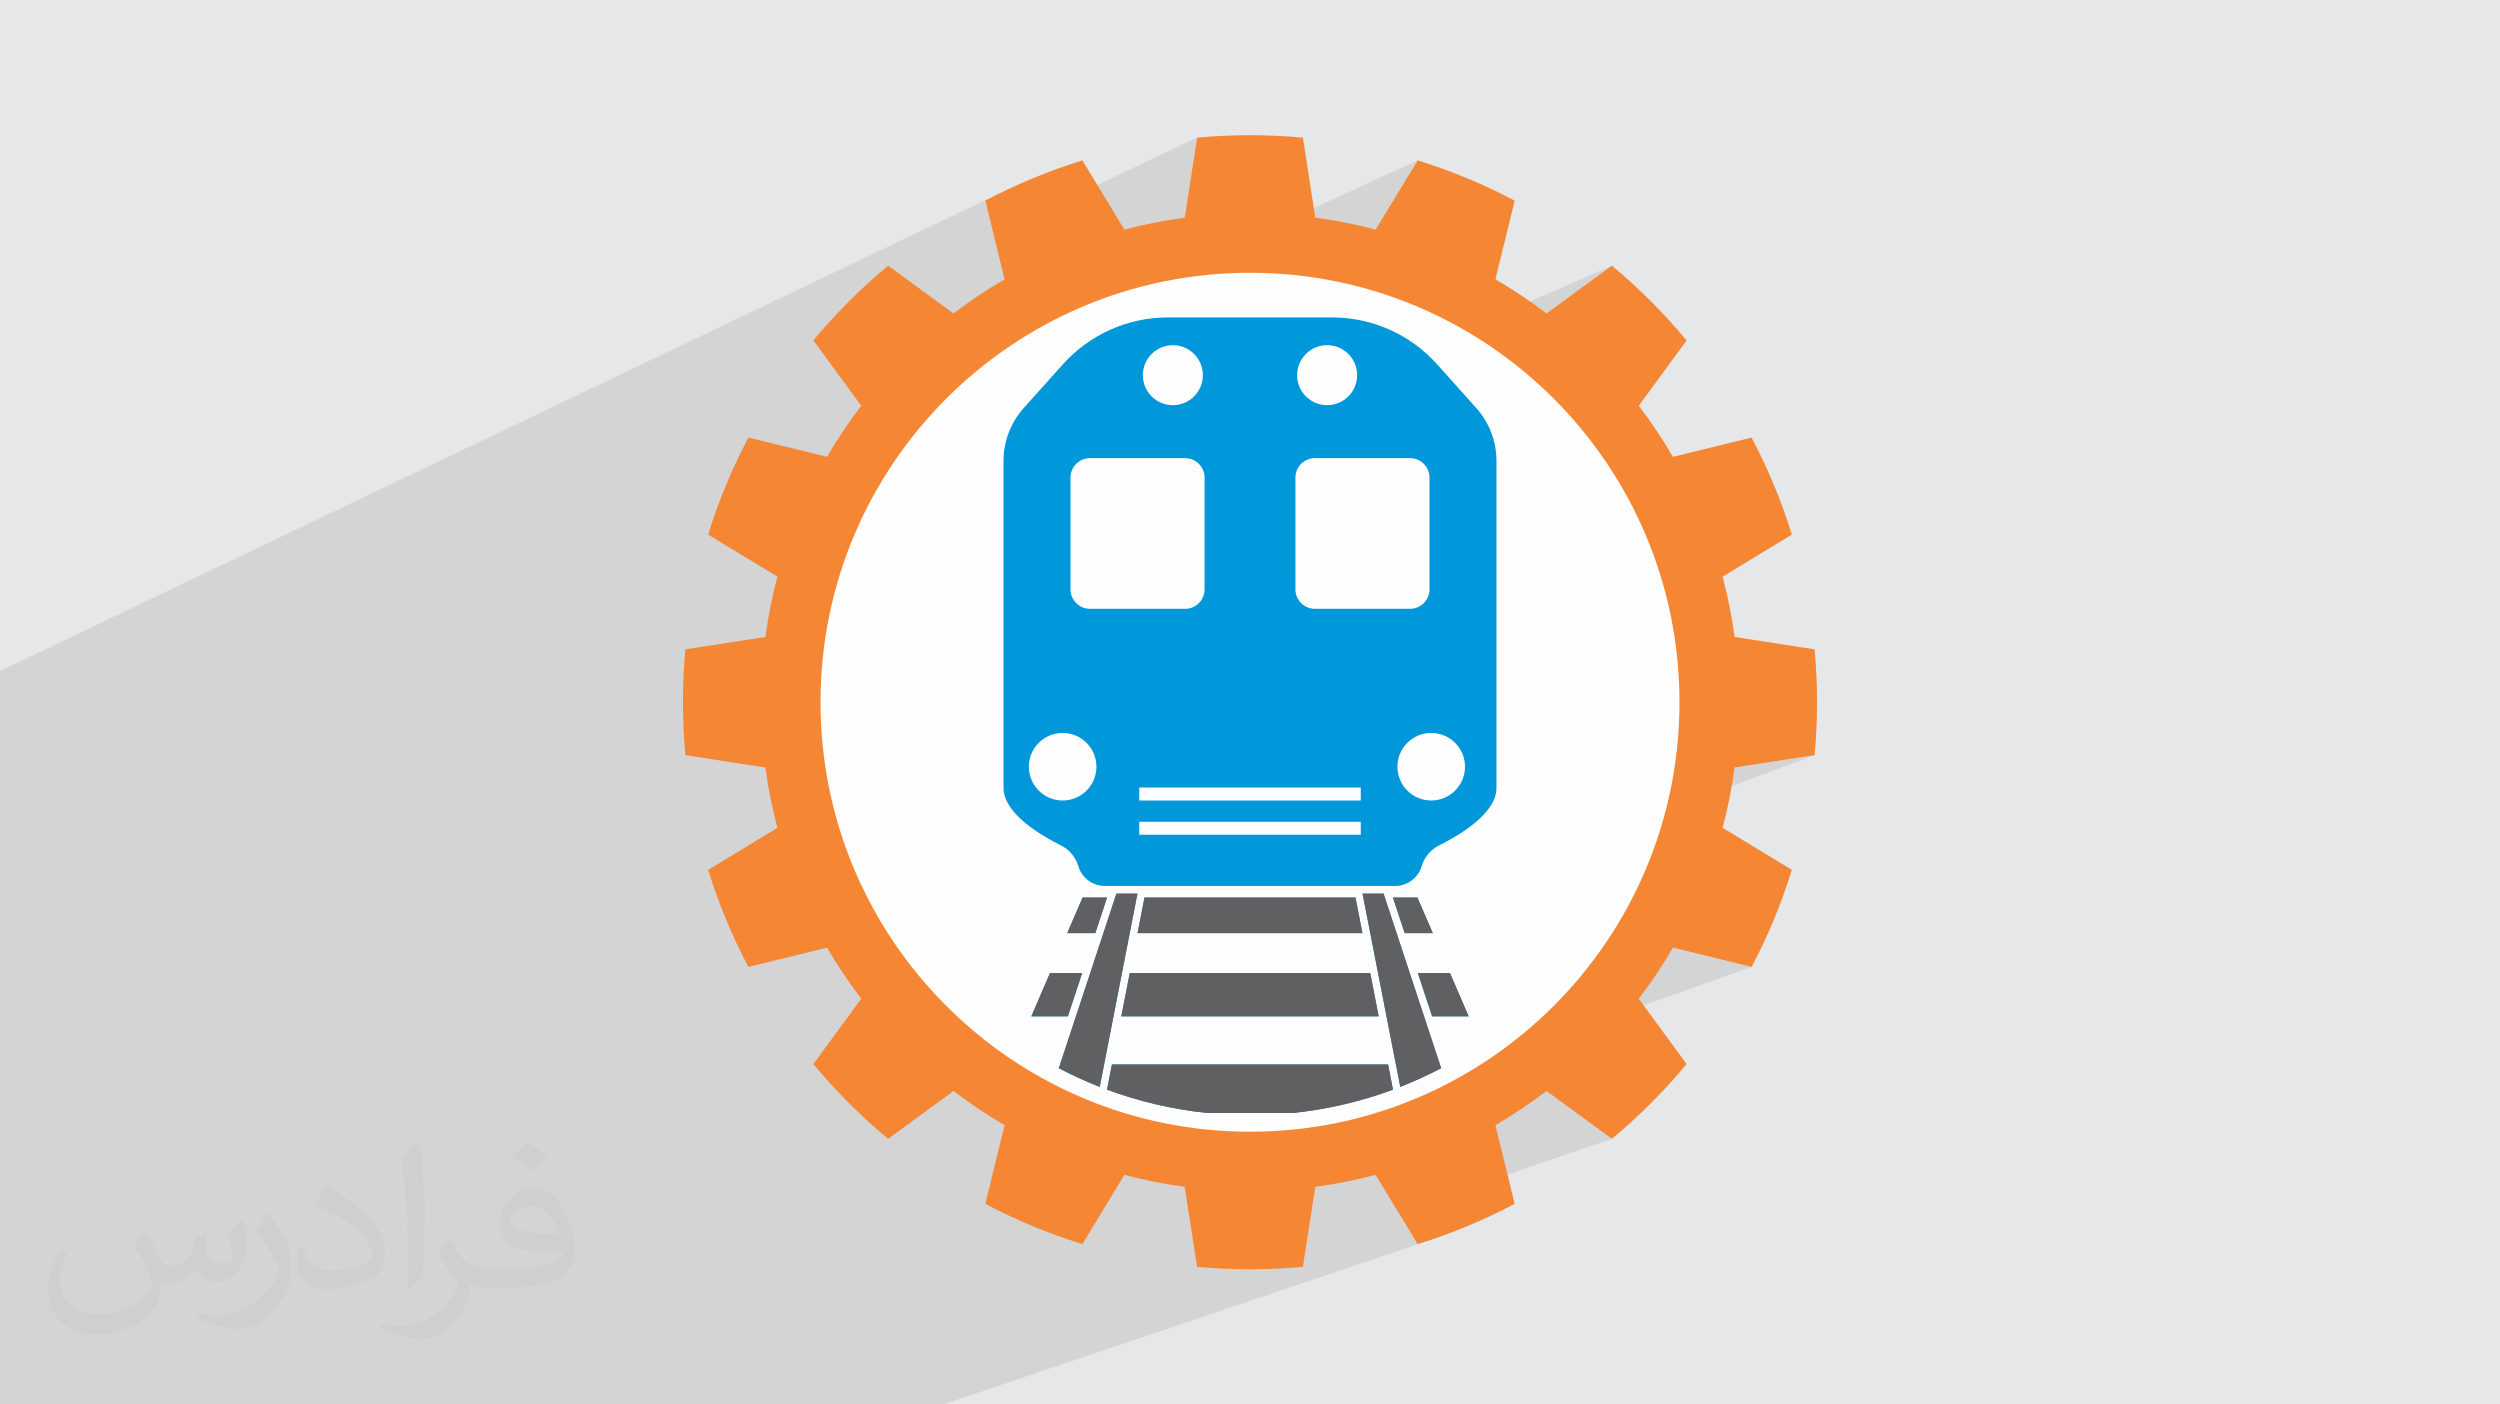 <?xml version="1.0" encoding="UTF-8"?>
<!DOCTYPE svg PUBLIC "-//W3C//DTD SVG 1.1//EN" "http://www.w3.org/Graphics/SVG/1.1/DTD/svg11.dtd">
<!-- Creator: CorelDRAW -->
<svg xmlns="http://www.w3.org/2000/svg" xml:space="preserve" width="94.192mm" height="52.917mm" version="1.1" style="shape-rendering:geometricPrecision; text-rendering:geometricPrecision; image-rendering:optimizeQuality; fill-rule:evenodd; clip-rule:evenodd"
viewBox="0 0 9419.16 5291.66"
 xmlns:xlink="http://www.w3.org/1999/xlink"
 xmlns:xodm="http://www.corel.com/coreldraw/odm/2003">
 <defs>
  <style type="text/css">
   <![CDATA[
    .fil3 {fill:#FEFEFE}
    .fil0 {fill:#E6E7E8}
    .fil6 {fill:#606062;fill-rule:nonzero}
    .fil5 {fill:#F58634;fill-rule:nonzero}
    .fil4 {fill:#0098DA;fill-rule:nonzero}
    .fil2 {fill:#373435;fill-opacity:0.031}
    .fil1 {fill:#373435;fill-opacity:0.102}
   ]]>
  </style>
 </defs>
 <g id="Layer_x0020_1">
  <polygon class="fil0" points="-0,0 9419.16,0 9419.16,5291.66 -0,5291.66 "/>
  <polygon class="fil1" points="324.95,5291.66 266.93,5291.66 188.65,5291.66 180.21,5291.66 153.99,5291.66 125.56,5291.66 113.66,5291.66 68.84,5291.66 58.4,5291.66 15.48,5291.66 -0,5291.66 -0,5284.63 -0,5253.18 -0,5225.01 -0,5185.31 -0,5184.42 -0,5141.51 -0,5123.79 -0,5110.49 -0,5109.26 -0,5101.57 -0,5056.32 -0,5034.55 -0,5026.5 -0,5014.68 -0,5008.57 -0,5007.72 -0,4977.14 -0,4952.79 -0,4879.8 -0,4844.19 -0,4808.07 -0,4801.81 -0,4767.04 -0,4732.28 -0,4689.91 -0,4639.95 -0,4631.21 -0,4474.13 -0,4472.73 -0,4467.74 -0,4399.15 -0,4377.66 -0,4343.06 -0,4331.66 -0,4254.47 -0,4173.69 -0,4168.31 -0,4114.42 -0,4108.64 -0,4037.05 -0,3965.84 -0,3949.28 -0,3945.44 -0,3920.84 -0,3895.73 -0,3854.49 -0,3763.02 -0,3729.87 -0,3719.74 -0,3716.13 -0,3707.39 -0,3662.19 -0,3659.75 -0,3584.08 -0,3577.29 -0,3568.99 -0,3535.39 -0,3506.3 -0,3497.37 -0,3488.18 -0,3474.25 -0,3433.65 -0,3346.55 -0,3283.21 -0,3223.67 -0,3215.79 -0,3194.85 -0,3149.38 -0,3142.57 -0,3056.85 -0,3031.33 -0,3022.63 -0,2953.65 -0,2895.23 -0,2856.18 -0,2838.39 -0,2821.82 -0,2725.7 -0,2654.01 -0,2592.46 -0,2529.89 -0,2528.17 3789.35,717.2 3778.24,722.55 3767.17,727.97 3756.13,733.44 3745.13,738.98 3734.16,744.57 3723.23,750.23 3712.34,755.95 3743.16,881.8 4510.28,518.61 4463.54,820.09 3553.14,1243.34 3487.37,1300.32 3424.24,1360.5 3364.05,1423.63 3306.92,1489.59 3281.98,1521.33 4008.05,1187.27 3938.28,1223.01 3870.52,1261.97 3804.87,1304.06 3782.43,1320.02 5341.1,604.3 5182.75,865.14 4453.42,1195.93 5019.12,1195.93 5033.25,1196.12 5047.33,1196.68 5061.36,1197.61 5075.33,1198.91 5089.22,1200.58 5103.05,1202.6 5116.79,1204.99 5130.44,1207.73 5144,1210.82 5157.46,1214.27 5170.81,1218.06 5184.04,1222.19 5197.16,1226.67 5210.15,1231.48 5223,1236.63 5235.71,1242.12 5248.28,1247.93 5260.69,1254.07 5272.94,1260.53 5285.03,1267.31 5296.94,1274.41 5308.67,1281.83 5320.21,1289.55 5331.56,1297.59 5342.72,1305.93 5353.66,1314.58 5354.59,1315.35 6072.87,1000.87 5826.66,1181.04 5406.69,1364.02 5414.62,1372.64 5561.93,1537.1 5570.88,1547.57 5579.31,1558.4 5587.22,1569.58 5594.58,1581.07 5601.4,1592.86 5607.66,1604.93 5613.37,1617.26 5618.5,1629.83 5623.06,1642.62 5627.04,1655.61 5630.43,1668.78 5633.22,1682.11 5635.4,1695.58 5636.97,1709.17 5637.91,1722.86 5638.23,1736.63 5638.23,2968.83 5636.64,2986.65 5632.06,3004.11 5624.79,3021.17 5615.14,3037.78 5603.4,3053.9 5589.86,3069.48 5574.83,3084.48 5558.6,3098.84 5541.48,3112.52 5523.75,3125.48 5505.73,3137.67 5487.71,3149.04 5469.98,3159.55 5452.84,3169.16 5436.6,3177.8 5421.55,3185.45 5410.13,3191.89 5399.52,3199.43 5389.79,3207.97 5381.02,3217.44 5373.25,3227.76 5366.55,3238.85 5360.99,3250.62 5356.63,3262.99 5350.44,3278.98 5341.92,3293.47 5331.32,3306.26 5318.9,3317.17 5304.93,3325.99 5289.66,3332.52 5198.8,3366.91 5212.85,3366.91 5219.99,3388.55 6535.32,2891.86 6836.8,2845.14 5349.92,3403.76 5398.2,3515.73 5276.82,3560.86 5314.78,3675.94 5341.94,3665.94 5462.97,3665.94 5533.36,3829.16 5383.2,3883.38 5388.72,3900.13 6303.07,3570.5 6599.46,3643.08 4876.16,4255.47 4956,4245.32 5035.69,4231.09 5113.97,4213.02 5190.76,4191.21 5265.94,4165.77 4470.18,4447.39 4523.72,4454.19 4616.03,4461.2 4709.57,4463.57 4803.11,4461.2 4829.98,4459.16 5826.66,4110.63 6072.87,4290.81 5267.53,4566.18 5341.1,4687.37 5353.03,4683.65 5364.93,4679.85 5376.8,4675.99 5388.64,4672.07 3553.08,5291.66 3550.98,5291.66 3380.83,5291.66 3216.47,5291.66 3145.8,5291.66 3000.61,5291.66 2689.42,5291.66 2634.86,5291.66 2599,5291.66 2449.31,5291.66 2355.28,5291.66 2141.89,5291.66 2084.55,5291.66 1960.22,5291.66 1915.51,5291.66 1915.17,5291.66 1913.43,5291.66 1874.42,5291.66 1862.72,5291.66 1862.63,5291.66 1862.52,5291.66 1862.08,5291.66 1830.02,5291.66 1813.67,5291.66 1660.36,5291.66 1609.73,5291.66 1528.79,5291.66 1482.83,5291.66 1184.53,5291.66 1029.13,5291.66 925.1,5291.66 924.03,5291.66 894.71,5291.66 768.22,5291.66 730.92,5291.66 651.83,5291.66 622.08,5291.66 529.67,5291.66 529.19,5291.66 528.76,5291.66 436.68,5291.66 394.72,5291.66 "/>
  <path class="fil2" d="M550.85 4636.82c17.98,27.25 29.64,53.44 41.02,82.55 8.46,16.94 12.95,48.16 52.65,48.16 11.63,0 28.32,-3.43 43.13,-11.63 16.66,-8.74 29.36,-21.97 35.99,-42.06l15.87 -53.44 38.63 -19.05 2.64 2.64c-5.28,20.12 -6.6,39.42 -6.6,54.51 0,44.7 38.63,61.65 69.32,61.65 17.98,0 34.14,-8.74 34.14,-25.15 0,-21.16 -8.99,-57.15 -20.65,-89.43 17.98,-17.98 35.99,-35.99 56.62,-50.55l3.17 1.6c8.99,38.1 14.02,75.67 14.02,100.81 0,24.61 -10.85,51.87 -19.84,69.6 -18.52,34.92 -51.33,62.71 -91.01,62.71 -30.15,0 -63.75,-15.09 -86.79,-43.13l-1.32 0c-21.69,27 -55.3,51.33 -109.02,51.33l-16.66 0c-2.64,35.46 -10.31,60.58 -21.97,83.08 -32,62.43 -127,106.63 -216.43,106.63 -124.36,0 -186.79,-71.7 -186.79,-167.21 0,-59 19.3,-113.77 48.95,-152.65l24.33 10.06c-18.52,35.46 -30.96,68.78 -30.96,101.6 0,89.43 72.77,132.03 156.64,132.03 77.8,0 174.09,-49.48 191.57,-106.88 -6.6,-62.71 -30.15,-92.07 -66.14,-149.22 10.85,-19.05 24.87,-38.1 42.34,-58.47l3.17 0 0 0 0 0 -0.02 -0.09zm1434.31 -336.55c26.19,16.41 51.87,35.71 76.99,57.94 -14.02,19.84 -31.5,37.85 -53.19,53.72 -25.15,-20.37 -50.27,-37.85 -75.95,-56.36 17.45,-19.58 34.67,-38.35 52.12,-55.3l0 0 0 0 0 0 0 0 0 0 0.03 0zm13.49 244.48c-42.34,0 -76.99,27.79 -76.99,48.41 0,44.2 84.66,57.94 186,57.4 -12.7,-51.87 -57.15,-105.84 -109.02,-105.84l0.01 0.03zm-95 236.55c55.04,0 103.2,-1.6 139.95,-10.85 41.02,-10.31 75.67,-30.96 75.67,-45.24 0,-3.71 0,-8.2 -1.32,-11.91 -23.01,2.11 -49.48,2.11 -72.49,2.11 -74.6,0 -131.75,-16.94 -154.25,-58.75 -5.56,-11.63 -9.52,-24.61 -9.52,-39.42 0,-40.49 17.45,-79.91 48.16,-107.16 25.65,-22.48 53.97,-36.5 82.8,-36.5 52.12,0 93.65,41.81 122.76,107.7 15.87,35.99 26.72,77.52 26.72,129.92 0,34.92 -9.52,64.29 -31.22,85.98 -40.49,39.17 -115.09,53.97 -229.39,53.97l-51.87 0 0 0 -13.49 0c-28.32,0 -48.69,-5.03 -64.82,-17.45l-2.64 0c0.79,6.6 1.32,12.95 1.32,19.05 0,25.65 -8.46,58.47 -25.65,84.66 -50.8,75.41 -105.84,108.2 -153.47,108.2 -48.16,0 -107.16,-18.52 -160.35,-42.6l9.52 -18.52c17.2,7.14 41.02,11.91 73.81,11.91 85.98,0 198.96,-82.55 212.98,-163.25 -3.17,-6.6 -8.99,-15.34 -17.2,-24.61 -25.15,-29.9 -41.02,-54.76 -55.83,-80.95 12.7,-25.15 24.33,-45.24 35.18,-63.5l4.5 -0.53c36.78,74.88 70.1,117.73 144.45,117.73l11.63 0 0 0 53.97 0 0 0 0 0 0 0 0 0 0 0 0.09 0.01zm-372.54 79.12c6.35,-34.39 6.88,-73.02 6.88,-109.02l0 -53.44c0,-99.75 -12.7,-244.73 -23.01,-339.19 17.98,-19.3 43.13,-42.06 62.97,-57.4l5.82 1.6c13.49,118.8 16.66,256.39 16.66,383.64 0,33.35 -1.32,65.89 -4.5,89.69 -1.85,30.15 -19.3,52.91 -56.62,87.83l-8.2 -3.71zm-383.38 -157.43c1.85,46.84 24.87,83.62 105.31,83.62 50.01,0 92.33,-12.95 139.17,-35.18 8.46,-3.71 12.95,-8.74 12.95,-12.95 0,-29.36 -22.48,-68.25 -60.32,-103.71 -36.78,-33.35 -85.47,-62.71 -130.96,-82.3 -15.62,-6.6 -20.65,-13.49 -20.65,-20.12 0,-13.49 17.98,-41.81 32.82,-62.18l5.03 -0.53c52.12,27.25 110.34,67.74 153.47,112.7 39.17,41.53 63.5,83.62 63.5,129.39 0,33.86 -10.31,65.61 -27,95.25 -57.15,28.83 -118.01,50.8 -178.33,50.8 -73.28,0 -123.29,-34.39 -123.29,-115.09 0,-8.74 0,-22.22 3.17,-39.7l25.15 0 0 0 0 0 0 0 0 0 0 0 -0.02 0zm-132.57 -133.1l45.52 73.56c16.66,27.25 32.28,56.9 32.28,103.71l0 59.79c0,48.41 -30.96,100.28 -80.95,151.61 -39.17,34.67 -73.81,49.48 -105.84,49.48 -47.62,0 -102.13,-14.81 -165.1,-41.81l7.14 -18.52c19.84,5.28 42.85,9.78 71.17,9.78 90.5,-0.53 183.08,-66.67 225.42,-147.37 5.03,-9.27 6.88,-17.98 6.88,-24.08 0,-9.27 -5.03,-19.58 -8.99,-28.83 -23.01,-43.38 -48.69,-83.08 -76.99,-119.86 14.81,-23.29 29.64,-45.77 45.77,-68l3.71 0.53 0 0 0 0 0 0 0 0 0 0 -0.02 0.01z"/>
  <g id="_1904961332896">
   <circle class="fil3" cx="4709.57" cy="2645.84" r="1817.74"/>
   <path class="fil4" d="M3963.48 4010.75l0.07 -0.23 -0.48 0c0.14,0.08 0.27,0.15 0.41,0.23zm1428.84 -994.71c-70.3,0 -127.29,-56.99 -127.29,-127.3 0,-70.3 56.99,-127.28 127.29,-127.28 70.31,0 127.3,56.98 127.3,127.28 0,70.31 -56.99,127.3 -127.3,127.3zm-438.1 -722.18c-40.6,0 -73.51,-32.91 -73.51,-73.5l0 -420.75c0,-40.59 32.91,-73.5 73.51,-73.5l358.15 0c40.59,0 73.5,32.91 73.5,73.5l0 420.75c0,40.59 -32.91,73.5 -73.5,73.5l-358.15 0zm172.62 722.18l-834.52 0 0 -48.82 834.52 0 0 48.82zm0 128.92l-834.52 0 0 -48.82 834.52 0 0 48.82zm-1020.06 -851.1c-40.59,0 -73.49,-32.91 -73.49,-73.5l0 -420.75c0,-40.59 32.9,-73.5 73.49,-73.5l358.15 0c40.59,0 73.5,32.91 73.5,73.5l0 420.75c0,40.59 -32.91,73.5 -73.5,73.5l-358.15 0zm-103.08 722.18c-70.3,0 -127.29,-56.99 -127.29,-127.3 0,-70.3 56.99,-127.28 127.29,-127.28 70.31,0 127.3,56.98 127.3,127.28 0,70.31 -56.99,127.3 -127.3,127.3zm415.24 -1715.54c62.43,0 113.04,50.62 113.04,113.04 0,62.44 -50.61,113.04 -113.04,113.04 -62.43,0 -113.04,-50.6 -113.04,-113.04 0,-62.42 50.61,-113.04 113.04,-113.04zm581.28 0c62.42,0 113.04,50.62 113.04,113.04 0,62.44 -50.62,113.04 -113.04,113.04 -62.43,0 -113.05,-50.6 -113.05,-113.04 0,-62.42 50.62,-113.04 113.05,-113.04zm561.71 236.6l-147.31 -164.46c-100.71,-112.45 -244.54,-176.71 -395.5,-176.71l-619.1 0c-150.95,0 -294.78,64.26 -395.49,176.71l-147.31 164.46c-49.13,54.86 -76.3,125.91 -76.3,199.53l0 1232.2c0,95.89 140.13,178.59 216.69,216.62 31.5,15.65 54.94,43.82 64.91,77.54 13.15,44.47 53.99,75 100.37,75l1093.37 0c46.37,0 87.22,-30.53 100.37,-75 9.97,-33.72 33.42,-61.89 64.92,-77.54 76.56,-38.03 216.68,-120.73 216.68,-216.62l0 -1232.2c0,-73.62 -27.17,-144.67 -76.3,-199.53zm-1390.95 1844.56l-92.21 0 -57.81 134.07 105.79 0 44.23 -134.07zm141.13 0l-26.16 134.07 847.26 0 -26.17 -134.07 -794.93 0zm-87.35 447.5l969.63 0 -31.86 -163.22 -905.9 0 -31.87 163.22zm-338.97 0l137.59 0 53.83 -163.22 -121.03 0 -70.39 163.22zm1569.88 181.59c0.13,-0.08 0.28,-0.15 0.41,-0.23l-0.49 0 0.08 0.23zm-1266.3 -0.23l-18.53 94.92c120.04,44.45 247,74.5 378.8,88.03l319.87 0c131.79,-13.53 258.76,-43.58 378.81,-88.03l-18.53 -94.92 -1040.42 0zm1151.02 -628.86l-92.21 0 44.21 134.07 105.81 0 -57.81 -134.07zm1.55 284.28l53.84 163.22 137.58 0 -70.39 -163.22 -121.03 0zm-208.31 -299.03l142.12 728.08c52.8,-20.7 104.21,-44.21 154.04,-70.35l-216.94 -657.73 -79.22 0zm-927.33 0l-216.93 657.73c49.82,26.14 101.23,49.65 154.04,70.35l142.11 -728.08 -79.22 0z"/>
   <path class="fil5" d="M4709.58 4263.96c-893.67,0 -1618.13,-724.46 -1618.13,-1618.13 0,-893.66 724.46,-1618.12 1618.13,-1618.12 893.66,0 1618.13,724.46 1618.13,1618.12 0,893.67 -724.47,1618.13 -1618.13,1618.13zm2127.22 -1418.82c6.08,-65.63 9.21,-132.1 9.21,-199.31 0,-67.2 -3.13,-133.67 -9.21,-199.3l-301.48 -46.72c-10.32,-77.34 -25.44,-153.16 -45.05,-227.16l260.85 -158.34c-39.38,-127.41 -90.33,-249.73 -151.66,-365.72l-296.39 72.58c-38.92,-66.93 -81.93,-131.19 -128.69,-192.42l180.17 -246.21c-84.96,-102.39 -179.28,-196.72 -281.68,-281.67l-246.21 180.17c-61.23,-46.77 -125.49,-89.78 -192.42,-128.7l72.58 -296.39c-116,-61.33 -238.31,-112.29 -365.72,-151.65l-158.35 260.84c-73.99,-19.61 -149.81,-34.73 -227.15,-45.05l-46.72 -301.48c-65.63,-6.08 -132.09,-9.21 -199.3,-9.21 -67.21,0 -133.68,3.13 -199.3,9.21l-46.74 301.48c-77.33,10.32 -153.15,25.44 -227.15,45.05l-158.34 -260.84c-127.41,39.36 -249.72,90.32 -365.71,151.65l72.58 296.39c-66.94,38.92 -131.2,81.93 -192.43,128.69l-246.21 -180.17c-102.38,84.96 -196.72,179.29 -281.67,281.68l180.17 246.21c-46.77,61.23 -89.78,125.49 -128.7,192.42l-296.39 -72.58c-61.33,115.99 -112.29,238.31 -151.65,365.72l260.84 158.35c-19.61,73.99 -34.73,149.81 -45.05,227.15l-301.48 46.72c-6.07,65.63 -9.21,132.1 -9.21,199.3 0,67.21 3.14,133.68 9.21,199.31l301.48 46.72c10.32,77.34 25.44,153.16 45.05,227.15l-260.84 158.35c39.36,127.41 90.32,249.72 151.65,365.72l296.39 -72.58c38.92,66.93 81.93,131.19 128.69,192.42l-180.17 246.21c84.96,102.38 179.29,196.72 281.68,281.67l246.21 -180.17c61.23,46.77 125.49,89.77 192.43,128.7l-72.58 296.38c115.99,61.34 238.3,112.29 365.71,151.66l158.35 -260.84c73.99,19.61 149.81,34.73 227.15,45.05l46.73 301.48c65.62,6.07 132.09,9.21 199.3,9.21 67.21,0 133.67,-3.14 199.3,-9.21l46.72 -301.48c77.34,-10.32 153.16,-25.44 227.16,-45.05l158.34 260.84c127.41,-39.37 249.72,-90.32 365.71,-151.65l-72.57 -296.39c66.93,-38.92 131.19,-81.93 192.42,-128.7l246.21 180.18c102.39,-84.96 196.72,-179.29 281.67,-281.68l-180.17 -246.21c46.77,-61.23 89.78,-125.49 128.7,-192.42l296.39 72.58c61.33,-116 112.28,-238.31 151.66,-365.72l-260.85 -158.35c19.61,-73.99 34.73,-149.81 45.05,-227.15l301.48 -46.72z"/>
   <path class="fil6" d="M3963.48 4010.75l0.07 -0.23 -0.48 0c0.14,0.08 0.27,0.15 0.41,0.23zm207.5 -629.09l-92.21 0 -57.81 134.07 105.79 0 44.23 -134.07zm141.13 0l-26.16 134.07 847.26 0 -26.17 -134.07 -794.93 0zm-87.35 447.5l969.63 0 -31.86 -163.22 -905.9 0 -31.87 163.22zm-338.97 0l137.59 0 53.83 -163.22 -121.03 0 -70.39 163.22zm1569.88 181.59c0.13,-0.08 0.28,-0.15 0.41,-0.23l-0.49 0 0.08 0.23zm-1266.3 -0.23l-18.53 94.92c120.04,44.45 247,74.5 378.8,88.03l319.87 0c131.79,-13.53 258.76,-43.58 378.81,-88.03l-18.53 -94.92 -1040.42 0zm1151.02 -628.86l-92.21 0 44.21 134.07 105.81 0 -57.81 -134.07zm1.55 284.28l53.84 163.22 137.58 0 -70.39 -163.22 -121.03 0zm-208.31 -299.03l142.12 728.08c52.8,-20.7 104.21,-44.21 154.04,-70.35l-216.94 -657.73 -79.22 0zm-927.33 0l-216.93 657.73c49.82,26.14 101.23,49.65 154.04,70.35l142.11 -728.08 -79.22 0z"/>
  </g>
 </g>
</svg>
